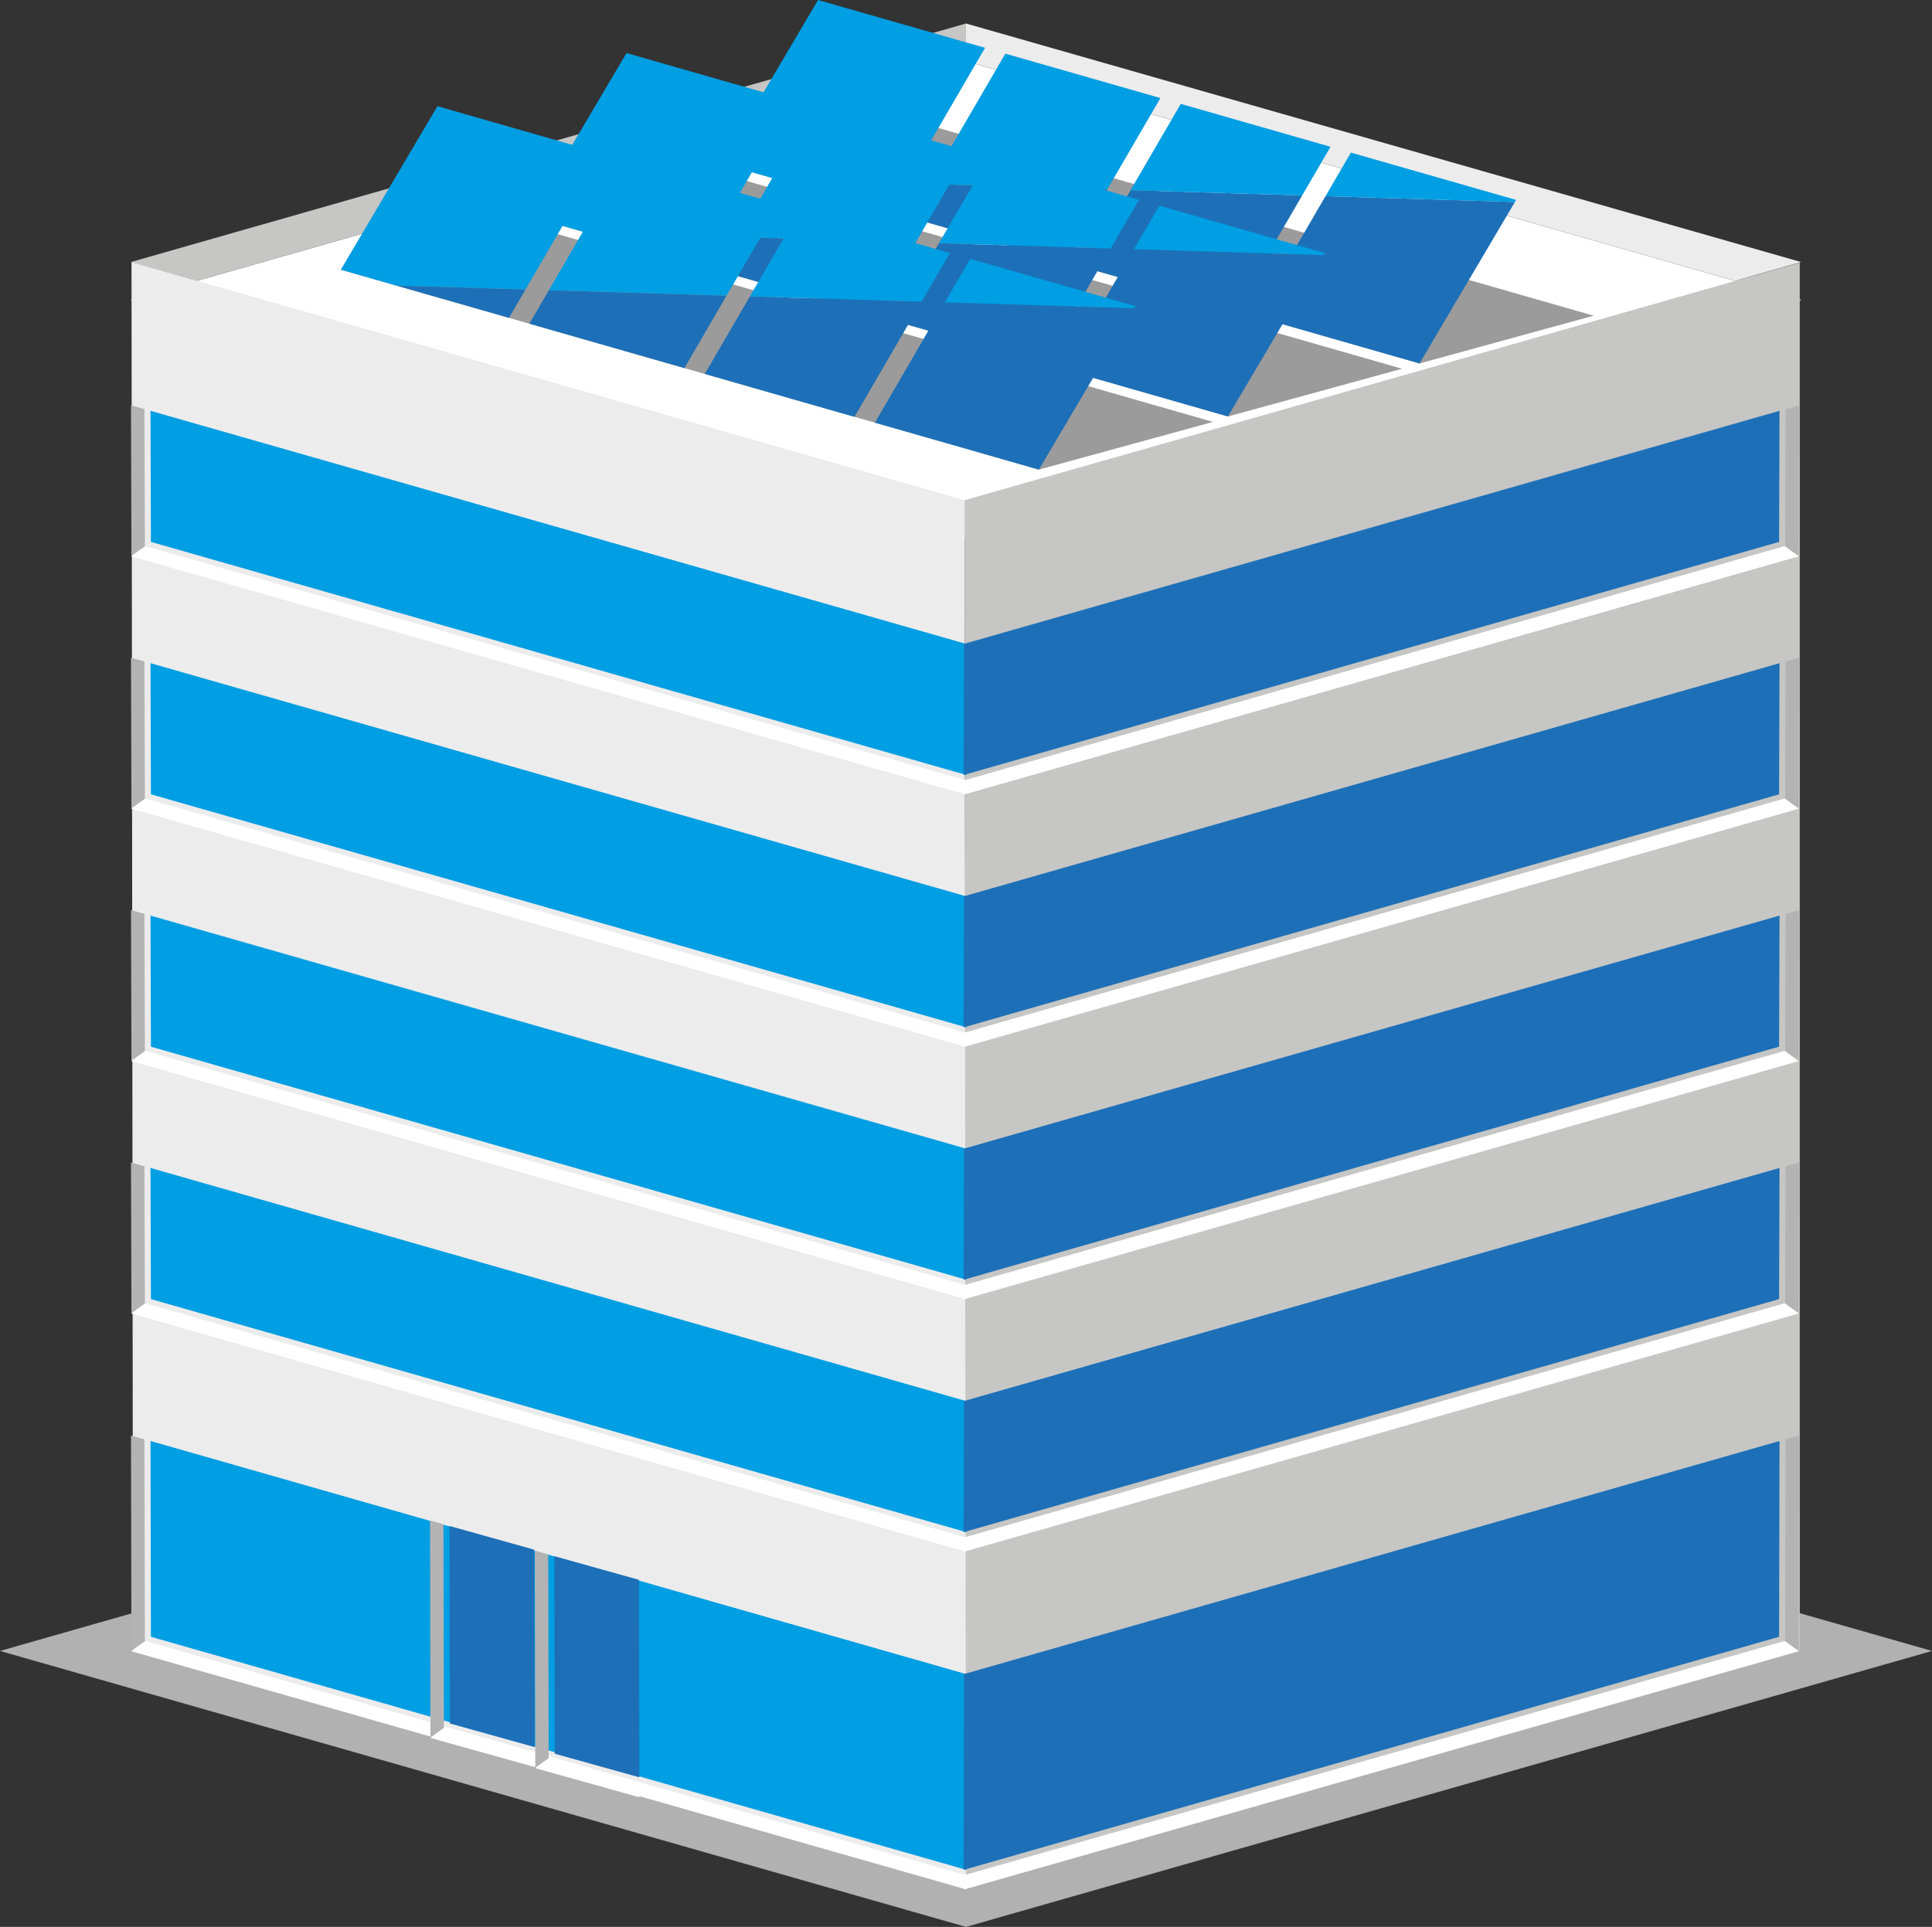 <svg id="Layer_1" xmlns="http://www.w3.org/2000/svg" viewBox="0 0 631.28 629.73"><rect x="0" y="0" width="631.28" height="629.73" fill="#333333" stroke="none"/><defs><style>.cls-1{fill:#fff;}.cls-2{fill:#1d70b7;}.cls-3{fill:#b1b1b1;}.cls-4{fill:#009ee2;}.cls-5{fill:#b3b3b3;}.cls-6{fill:#9c9b9b;}.cls-7{fill:#ececec;}.cls-8{fill:#c6c6c5;}</style></defs><polygon class="cls-1" points="315.64 176 42.63 97.99 315.64 19.99 588.64 97.99 315.64 176"/><polygon class="cls-7" points="315.64 19.97 566.96 91.78 315.64 163.59 588.47 85.63 315.64 7.68 315.64 19.98 315.64 19.97"/><polygon class="cls-8" points="42.8 85.63 315.64 7.68 315.64 19.98 64.32 91.78 42.8 85.63"/><polygon class="cls-6" points="463.83 118.78 235.74 53.43 292.64 37.82 520.73 103.17 463.83 118.78"/><polygon class="cls-2" points="369.4 62.15 354.65 87.5 403.59 101.51 425.48 63.88 369.4 62.15"/><polygon class="cls-2" points="253.72 58.59 290.69 69.18 296.1 59.89 253.72 58.59"/><polygon class="cls-2" points="303.71 60.13 297.34 71.08 348 85.59 361.78 61.91 303.71 60.13"/><polygon class="cls-2" points="410.23 103.42 463.83 118.78 495 66.02 433.1 64.11 410.23 103.42"/><polygon class="cls-4" points="321.86 15.63 267.3 0 235.74 53.43 253.72 58.59 296.1 59.89 321.86 15.63"/><polygon class="cls-4" points="425.48 63.88 434.75 47.97 385.81 33.95 369.4 62.16 425.48 63.88"/><polygon class="cls-4" points="361.78 61.91 379.17 32.05 328.5 17.53 303.71 60.13 361.78 61.91"/><polygon class="cls-4" points="441.39 49.87 433.11 64.11 495 66.02 495.4 65.34 441.39 49.87"/><polygon class="cls-3" points="315.64 629.73 0 539.55 315.64 449.37 631.28 539.55 315.64 629.73"/><polygon class="cls-7" points="42.97 85.63 315.16 163.47 315.88 615.7 43.45 539.55 42.97 85.63"/><polygon class="cls-8" points="588.07 85.8 588.07 539.55 315.64 617.38 315.16 163.47 588.07 85.8"/><polygon class="cls-4" points="49.18 381.7 49.31 424.56 315.77 500.73 315.64 457.87 49.18 381.7"/><polygon class="cls-5" points="47.34 425.88 47.2 381.15 42.8 379.92 42.95 429.19 47.51 425.92 47.34 425.88"/><polygon class="cls-1" points="315.64 507.12 315.63 502.47 47.51 425.92 42.95 429.19 42.95 429.28 315.64 507.12"/><polygon class="cls-2" points="581.46 381.7 581.32 424.56 314.86 500.73 314.99 457.87 581.46 381.7"/><polygon class="cls-5" points="583.3 425.88 583.44 381.15 587.83 379.92 587.69 429.19 583.13 425.92 583.3 425.88"/><polygon class="cls-1" points="314.99 507.12 315.01 502.47 583.13 425.92 587.69 429.19 587.69 429.28 314.99 507.12"/><polygon class="cls-4" points="49.18 299.22 49.31 342.07 315.77 418.24 315.64 375.38 49.18 299.22"/><polygon class="cls-5" points="47.34 343.39 47.2 298.66 42.8 297.44 42.95 346.72 47.51 343.43 47.34 343.39"/><polygon class="cls-1" points="315.64 424.63 315.63 420 47.51 343.43 42.95 346.72 42.95 346.79 315.64 424.63"/><polygon class="cls-2" points="581.46 299.22 581.32 342.07 314.86 418.24 314.99 375.38 581.46 299.22"/><polygon class="cls-5" points="583.3 343.39 583.44 298.66 587.83 297.44 587.69 346.72 583.13 343.43 583.3 343.39"/><polygon class="cls-1" points="314.99 424.63 315.01 420 583.13 343.43 587.69 346.72 587.69 346.79 314.99 424.63"/><polygon class="cls-4" points="49.18 216.74 49.31 259.59 315.77 335.76 315.64 292.91 49.18 216.74"/><polygon class="cls-5" points="47.34 260.91 47.2 216.18 42.8 214.96 42.95 264.24 47.51 260.95 47.34 260.91"/><polygon class="cls-1" points="315.64 342.15 315.63 337.51 47.51 260.95 42.95 264.24 42.95 264.31 315.64 342.15"/><polygon class="cls-2" points="581.46 216.74 581.32 259.59 314.86 335.76 314.99 292.91 581.46 216.74"/><polygon class="cls-5" points="583.3 260.91 583.44 216.18 587.83 214.96 587.69 264.24 583.13 260.95 583.3 260.91"/><polygon class="cls-1" points="314.99 342.15 315.01 337.51 583.13 260.95 587.69 264.24 587.69 264.31 314.99 342.15"/><polygon class="cls-4" points="49.18 134.26 49.31 177.1 315.77 253.28 315.64 210.42 49.18 134.26"/><polygon class="cls-5" points="47.34 178.42 47.2 133.7 42.8 132.47 42.95 181.75 47.51 178.47 47.34 178.42"/><polygon class="cls-1" points="315.64 259.67 315.63 255.03 47.51 178.47 42.95 181.75 42.95 181.83 315.64 259.67"/><polygon class="cls-2" points="581.46 134.26 581.32 177.1 314.86 253.28 314.99 210.42 581.46 134.26"/><polygon class="cls-5" points="583.3 178.42 583.44 133.7 587.83 132.47 587.69 181.75 583.13 178.47 583.3 178.42"/><polygon class="cls-1" points="314.99 259.67 315.01 255.03 583.13 178.47 587.69 181.75 587.69 181.83 314.99 259.67"/><polygon class="cls-4" points="49.18 470.93 49.31 534.92 315.77 611.1 315.64 547.1 49.18 470.93"/><polygon class="cls-5" points="47.34 536.23 47.2 470.38 42.8 469.15 42.95 539.56 47.51 536.29 47.34 536.23"/><polygon class="cls-1" points="315.64 617.47 315.63 612.84 47.51 536.29 42.95 539.56 42.95 539.65 315.64 617.47"/><polygon class="cls-2" points="581.46 470.93 581.32 534.92 314.86 611.1 314.99 547.1 581.46 470.93"/><polygon class="cls-5" points="583.3 536.23 583.44 470.38 587.83 469.15 587.69 539.56 583.13 536.29 583.3 536.23"/><polygon class="cls-1" points="314.99 617.47 315.01 612.84 583.13 536.29 587.69 539.56 587.69 539.65 314.99 617.47"/><polygon class="cls-2" points="146.87 498.7 147.01 563.25 174.66 570.97 174.53 506.44 146.87 498.7"/><polygon class="cls-5" points="145.04 564.57 144.9 498.15 140.51 496.92 140.65 567.9 145.2 564.61 145.04 564.57"/><polygon class="cls-1" points="174.68 577.49 174.66 572.86 145.2 564.61 140.65 567.9 140.65 567.97 174.68 577.49"/><polygon class="cls-2" points="181.13 508.58 181.25 573.13 208.91 580.85 208.77 516.3 181.13 508.58"/><polygon class="cls-5" points="179.28 574.45 179.14 508.03 174.75 506.79 174.9 577.78 179.45 574.49 179.28 574.45"/><polygon class="cls-1" points="208.92 587.37 208.91 582.73 179.45 574.49 174.9 577.77 174.9 577.85 208.92 587.37"/><polygon class="cls-6" points="401.23 136.11 173.14 70.77 230.04 55.16 458.13 120.51 401.23 136.11"/><polygon class="cls-2" points="306.8 79.48 292.06 104.83 340.98 118.86 362.89 81.22 306.8 79.48"/><polygon class="cls-2" points="191.13 75.92 228.1 86.51 233.5 77.23 191.13 75.92"/><polygon class="cls-2" points="241.12 77.46 234.74 88.42 285.41 102.93 299.19 79.26 241.12 77.46"/><polygon class="cls-2" points="347.64 120.75 401.23 136.11 432.4 83.37 370.51 81.45 347.64 120.75"/><polygon class="cls-4" points="259.26 32.97 204.71 17.34 173.14 70.77 191.13 75.92 233.5 77.23 259.26 32.97"/><polygon class="cls-4" points="362.89 81.22 372.15 65.31 323.22 51.29 306.8 79.48 362.89 81.22"/><polygon class="cls-4" points="299.19 79.26 316.57 49.39 265.91 34.87 241.12 77.46 299.19 79.26"/><polygon class="cls-4" points="378.8 67.21 370.51 81.45 432.4 83.37 432.8 82.69 378.8 67.21"/><polygon class="cls-6" points="339.45 153.48 111.36 88.14 168.26 72.53 396.35 137.88 339.45 153.48"/><polygon class="cls-2" points="245.02 96.86 230.28 122.21 279.2 136.23 301.11 98.59 245.02 96.86"/><polygon class="cls-2" points="129.35 93.3 166.32 103.88 171.72 94.6 129.35 93.3"/><polygon class="cls-2" points="179.34 94.83 172.96 105.79 223.63 120.3 237.41 96.63 179.34 94.83"/><polygon class="cls-2" points="285.86 138.13 339.45 153.48 370.62 100.74 308.73 98.82 285.86 138.13"/><polygon class="cls-4" points="197.48 50.34 142.93 34.71 111.36 88.14 129.35 93.3 171.72 94.6 197.48 50.34"/><polygon class="cls-4" points="301.11 98.59 310.37 82.68 261.44 68.66 245.02 96.86 301.11 98.59"/><polygon class="cls-4" points="237.41 96.63 254.79 66.76 204.13 52.24 179.34 94.83 237.41 96.63"/><polygon class="cls-4" points="317.02 84.58 308.73 98.82 370.62 100.73 371.02 100.06 317.02 84.58"/></svg>
